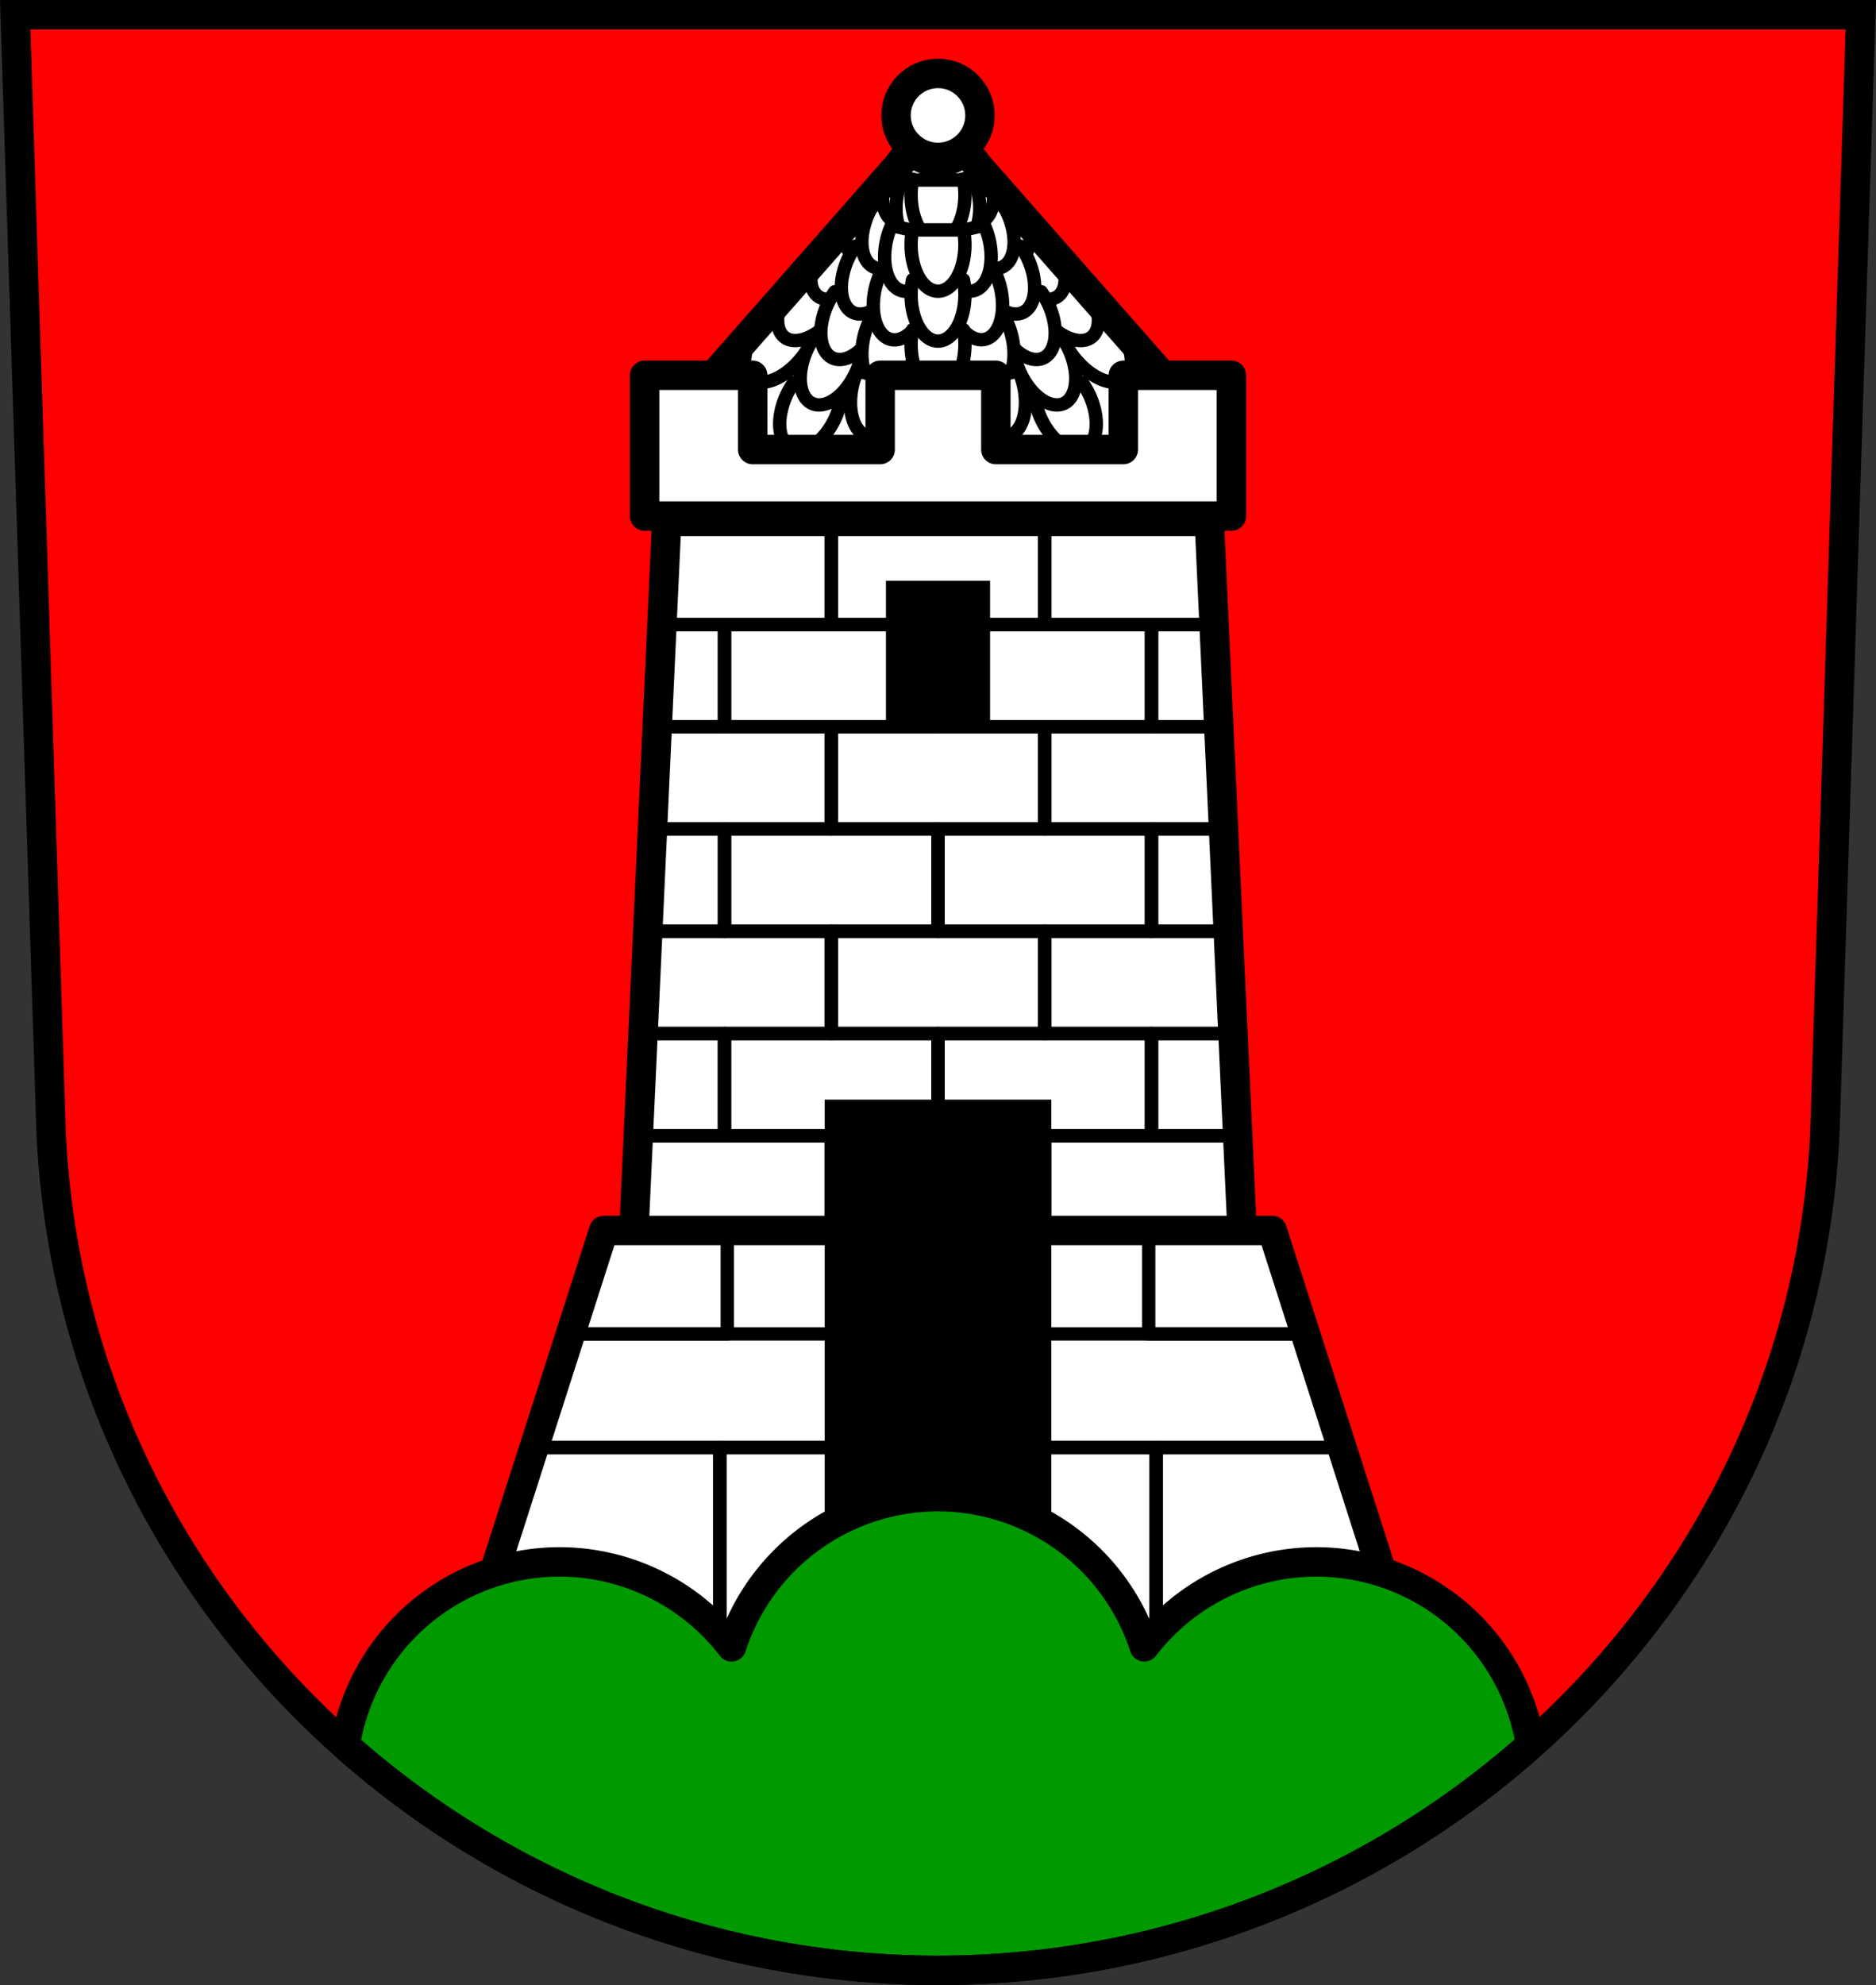 <svg xmlns="http://www.w3.org/2000/svg" width="701.33" height="741.77" viewBox="0 0 701.334 741.769" xmlns:xlink="http://www.w3.org/1999/xlink"><rect x="0" y="0" width="701.334" height="741.769" fill="#333333" stroke="none"/><defs><path id="0" d="m-349.246 110.719a10.068 17.337 0 0 0 -.541 5.561 10.068 17.337 0 0 0 10.066 17.338 10.068 17.337 0 0 0 10.068 -17.338 10.068 17.337 0 0 0 -.545 -5.561h-19.05z" stroke-linejoin="round" stroke="#000" fill="#fff" stroke-linecap="round"/><path id="1" d="m-349.246 148.009a10.068 17.337 0 0 0 -.541 5.561 10.068 17.337 0 0 0 10.066 17.338 10.068 17.337 0 0 0 10.068 -17.338 10.068 17.337 0 0 0 -.545 -5.561h-19.05z" stroke-linejoin="round" stroke="#000" fill="#fff" stroke-linecap="round"/><path id="2" d="m-349.246 185.3a10.068 17.337 0 0 0 -.541 5.561 10.068 17.337 0 0 0 10.066 17.338 10.068 17.337 0 0 0 10.068 -17.338 10.068 17.337 0 0 0 -.545 -5.561h-19.05z" stroke-linejoin="round" stroke="#000" fill="#fff" stroke-linecap="round"/><path id="3" d="m-349.246 166.654a10.068 17.337 0 0 0 -.541 5.561 10.068 17.337 0 0 0 10.066 17.338 10.068 17.337 0 0 0 10.068 -17.338 10.068 17.337 0 0 0 -.545 -5.561h-19.05z" stroke-linejoin="round" stroke-linecap="round"/></defs><g transform="translate(-24.589-53.48)"><g fill-rule="evenodd"><path d="m30.27 58.978l13.398 416.62c7.415 175.25 153.92 314.05 331.59 314.14 177.51-.215 324.07-139.06 331.59-314.14l13.398-416.62h-344.98z" fill="#f00"/><g fill="#fff" stroke="#000" stroke-linejoin="round" stroke-width="11"><path d="m273.83 248.32l-14.393 311.41 115.82-46.45 115.82 46.45-14.393-311.41h-101.43-101.43z"/><path d="m375.26 98.42l-97.64 111.03 6.01 16.654 50.887 7.4 31.918-.461 8.818-39.32 8.818 39.32 31.918.461 50.887-7.4 6.01-16.654-97.64-111.03z"/></g></g><g stroke="#000"><g stroke-linecap="round"><path d="m356.29 270.97h37.933v54.12h-37.933z"/><g stroke-linejoin="round" stroke-width="5"><g fill="none"><path d="m335.35 401.46h79.81v38.21h-79.81z"/><path d="m295.44 246.32v2.307h79.82v-2.307h-79.82zm119.72 2.307v38.21h63.39l-1.766-38.21h-61.63zm0 76.42v38.21h66.924l-1.766-38.21h-65.16zm0 76.42v38.21h70.46l-1.766-38.21h-68.69zm0 76.42v38.21h73.988l-1.768-38.21h-72.22z"/><path d="m375.26 246.32v2.307h79.81v-2.307h-79.81zm-101.53 2.307l-1.766 38.21h63.39v-38.21h-61.62zm-3.531 76.42l-1.766 38.21h66.922v-38.21h-65.16zm-3.531 76.42l-1.766 38.21h70.45v-38.21h-68.69zm-3.531 76.42l-1.768 38.21h73.986v-38.21h-72.22z"/><path d="m295.44 363.25h79.81v38.21h-79.81z"/><path d="m273.83 246.32l-.107 2.307h21.717v-2.307h-21.609zm181.24 0v2.307h21.719l-.107-2.307h-21.611zm-183.11 40.516l-1.766 38.21h25.25v-38.21h-23.482zm183.11 0v38.21h25.25l-1.766-38.21h-23.484zm-186.64 76.42l-1.766 38.21h28.779v-38.21h-27.01zm186.64 0v38.21h28.781l-1.766-38.21h-27.02zm-190.18 76.42l-1.766 38.21h32.31v-38.21h-30.545zm190.18 0v38.21h32.31l-1.766-38.21h-30.547z"/><path d="m375.26 363.25h79.82v38.21h-79.82z"/><path d="m335.35 477.88h79.81v38.21h-79.81z"/><path d="m295.44 439.67h79.81v38.21h-79.81z"/><path d="m375.26 439.67h79.82v38.21h-79.82z"/><path d="m335.35 248.62h79.81v38.21h-79.81z"/><path d="m335.35 325.04h79.81v38.21h-79.81z"/><path d="m295.44 286.83h79.81v38.21h-79.81z"/><path d="m375.26 286.83h79.82v38.21h-79.82z"/></g><g fill="#fff"><path d="m313.155 169.34a10.152 18.462 37.108 0 0 -4.08 4.286 10.152 18.462 37.108 0 0 -3.771 21.159 10.152 18.462 37.108 0 0 19.106 -7.803 10.152 18.462 37.108 0 0 3.253 -5.006l-14.508-12.636z"/><path d="m325.474 153.818a10.152 18.462 37.108 0 0 -4.08 4.286 10.152 18.462 37.108 0 0 -3.771 21.159 10.152 18.462 37.108 0 0 19.106 -7.803 10.152 18.462 37.108 0 0 3.253 -5.006l-14.508-12.636z"/><path d="m337.904 138.444a10.152 18.462 37.108 0 0 -4.08 4.286 10.152 18.462 37.108 0 0 -3.771 21.159 10.152 18.462 37.108 0 0 19.106 -7.803 10.152 18.462 37.108 0 0 3.253 -5.006l-14.508-12.636z"/><path d="m350.988 123.397a10.152 18.462 37.108 0 0 -4.08 4.286 10.152 18.462 37.108 0 0 -3.771 21.159 10.152 18.462 37.108 0 0 19.106 -7.803 10.152 18.462 37.108 0 0 3.253 -5.006l-14.508-12.636z"/><path d="m363.419 107.369a10.152 18.462 37.108 0 0 -4.082 4.285 10.152 18.462 37.108 0 0 -3.771 21.16 10.152 18.462 37.108 0 0 19.107 -7.803 10.152 18.462 37.108 0 0 .584 -.787 18.462 10.152 52.892 0 1 -2.668 -4.219l2.668-2.324-11.838-10.313z"/><path d="m437.359 169.34a18.462 10.152 52.892 0 1 4.08 4.286 18.462 10.152 52.892 0 1 3.771 21.159 18.462 10.152 52.892 0 1 -19.106 -7.803 18.462 10.152 52.892 0 1 -3.253 -5.006l14.508-12.636z"/><path d="m425.041 153.818a18.462 10.152 52.892 0 1 4.08 4.286 18.462 10.152 52.892 0 1 3.771 21.159 18.462 10.152 52.892 0 1 -19.106 -7.803 18.462 10.152 52.892 0 1 -3.253 -5.006l14.508-12.636z"/><path d="m412.611 138.444a18.462 10.152 52.892 0 1 4.08 4.286 18.462 10.152 52.892 0 1 3.771 21.159 18.462 10.152 52.892 0 1 -19.106 -7.803 18.462 10.152 52.892 0 1 -3.253 -5.006l14.508-12.636z"/><path d="m399.526 123.397a18.462 10.152 52.892 0 1 4.08 4.286 18.462 10.152 52.892 0 1 3.771 21.159 18.462 10.152 52.892 0 1 -19.106 -7.803 18.462 10.152 52.892 0 1 -3.253 -5.006l14.508-12.636z"/><path d="m387.1 107.37l-11.838 10.313 2.668 2.324a10.152 18.462 37.108 0 1 -2.668 4.219 18.462 10.152 52.892 0 0 .584 .787 18.462 10.152 52.892 0 0 19.107 7.803 18.462 10.152 52.892 0 0 -3.771 -21.16 18.462 10.152 52.892 0 0 -4.082 -4.285z"/><path d="m373.435 119.363a17.337 10.068 65.676 0 0 1.797 5.29 17.337 10.068 65.676 0 0 16.314 11.653 17.337 10.068 65.676 0 0 2.033 -19.946 17.337 10.068 65.676 0 0 -2.787 -4.843l-17.358 7.846z"/><g transform="translate(0-2)"><path d="m411.835 206.314a17.337 10.068 65.676 0 0 1.797 5.29 17.337 10.068 65.676 0 0 16.314 11.653 17.337 10.068 65.676 0 0 2.033 -19.946 17.337 10.068 65.676 0 0 -2.787 -4.842l-17.358 7.846z"/><path d="m404.155 189.324a17.337 10.068 65.676 0 0 1.797 5.29 17.337 10.068 65.676 0 0 16.314 11.653 17.337 10.068 65.676 0 0 2.033 -19.946 17.337 10.068 65.676 0 0 -2.787 -4.842l-17.358 7.846z"/></g><path d="m396.475 170.334a17.337 10.068 65.676 0 0 1.797 5.29 17.337 10.068 65.676 0 0 16.314 11.653 17.337 10.068 65.676 0 0 2.033 -19.946 17.337 10.068 65.676 0 0 -2.787 -4.843l-17.358 7.846z"/><path d="m388.795 153.344a17.337 10.068 65.676 0 0 1.797 5.29 17.337 10.068 65.676 0 0 16.314 11.653 17.337 10.068 65.676 0 0 2.033 -19.946 17.337 10.068 65.676 0 0 -2.787 -4.843l-17.358 7.846z"/><path d="m381.115 136.353a17.337 10.068 65.676 0 0 1.797 5.29 17.337 10.068 65.676 0 0 16.314 11.653 17.337 10.068 65.676 0 0 2.033 -19.946 17.337 10.068 65.676 0 0 -2.787 -4.843l-17.358 7.846z"/><path d="m377.077 119.363a10.068 17.337 24.324 0 1 -1.797 5.29 10.068 17.337 24.324 0 1 -16.314 11.653 10.068 17.337 24.324 0 1 -2.033 -19.946 10.068 17.337 24.324 0 1 2.787 -4.843l17.358 7.846z"/><g transform="translate(0-2)"><path d="m338.678 206.314a10.068 17.337 24.324 0 1 -1.797 5.29 10.068 17.337 24.324 0 1 -16.314 11.653 10.068 17.337 24.324 0 1 -2.033 -19.946 10.068 17.337 24.324 0 1 2.787 -4.842l17.358 7.846z"/><path d="m346.358 189.324a10.068 17.337 24.324 0 1 -1.797 5.29 10.068 17.337 24.324 0 1 -16.314 11.653 10.068 17.337 24.324 0 1 -2.033 -19.946 10.068 17.337 24.324 0 1 2.787 -4.842l17.358 7.846z"/></g><path d="m354.038 170.334a10.068 17.337 24.324 0 1 -1.797 5.29 10.068 17.337 24.324 0 1 -16.314 11.653 10.068 17.337 24.324 0 1 -2.033 -19.946 10.068 17.337 24.324 0 1 2.787 -4.843l17.358 7.846z"/><path d="m361.718 153.344a10.068 17.337 24.324 0 1 -1.797 5.29 10.068 17.337 24.324 0 1 -16.314 11.653 10.068 17.337 24.324 0 1 -2.033 -19.946 10.068 17.337 24.324 0 1 2.787 -4.843l17.358 7.846z"/><path d="m369.397 136.353a10.068 17.337 24.324 0 1 -1.797 5.29 10.068 17.337 24.324 0 1 -16.314 11.653 10.068 17.337 24.324 0 1 -2.033 -19.946 10.068 17.337 24.324 0 1 2.787 -4.843l17.358 7.846z"/><path d="m377.077 119.363a10.068 17.337 24.324 0 1 -1.797 5.29 10.068 17.337 24.324 0 1 -16.314 11.653 10.068 17.337 24.324 0 1 -2.033 -19.946 10.068 17.337 24.324 0 1 2.787 -4.843l17.358 7.846z"/><path d="m373.435 119.363a17.337 10.068 65.676 0 0 1.797 5.29 17.337 10.068 65.676 0 0 16.314 11.653 17.337 10.068 65.676 0 0 2.033 -19.946 17.337 10.068 65.676 0 0 -2.787 -4.843l-17.358 7.846z"/></g></g></g><g stroke-linejoin="round" stroke-width="11"><path d="m375.26 98.42l-97.64 111.03 6.01 16.654 50.887 7.4 31.918-.461 8.818-39.32 8.818 39.32 31.918.461 50.887-7.4 6.01-16.654-97.64-111.03z" fill="none" fill-rule="evenodd"/><circle cx="375.26" cy="96.6" r="15.69" fill="#fff" stroke-linecap="round"/></g><g transform="matrix(-.973.229.229.973 23.12 91.76)" fill="#fff" stroke-width="5"><g transform="matrix(-.895.445.445.895-685.59 161.12)"><use xlink:href="#0"/><use xlink:href="#3"/><use xlink:href="#1"/><use xlink:href="#4"/><use xlink:href="#2"/></g><g><use xlink:href="#0"/><use xlink:href="#3"/><use xlink:href="#1"/><path d="m-349.246 129.364a10.068 17.337 0 0 0 -.541 5.561 10.068 17.337 0 0 0 10.066 17.338 10.068 17.337 0 0 0 10.068 -17.338 10.068 17.337 0 0 0 -.545 -5.561h-19.05z" stroke-linejoin="round" stroke-linecap="round"/><use xlink:href="#2"/></g></g><g stroke-linecap="round"><g stroke-linejoin="round"><path d="m250.28 513.28l-62.771 195.61h187.75 187.74l-62.771-195.61h-124.97-124.98z" fill="#fff" fill-rule="evenodd" stroke-width="11"/><g fill="none" stroke-width="5"><g transform="translate(24.589 53.48)"><path d="m213.29 498.44l-13.633 42.484h302.01l-13.633-42.484h-274.75z"/><path d="m199.66 540.92l-32.539 101.4h102v-101.4h-69.46zm232.55 0v101.4h102l-32.539-101.4h-69.46z"/></g><path d="m293.71 594.4h102.06v101.4h-102.06z"/><path d="m354.74 594.4h102.06v101.4h-102.06z"/></g></g><path fill="#000" stroke-width="1" d="m333.39 464.86h83.74v168.14h-83.74z"/><path d="M350.666 559.256A81.202 81.202 0 0 0 273.49 615.369 81.202 81.202 0 0 0 209.217 583.629 81.202 81.202 0 0 0 129.053 652.207C187.95 704.47 265.74 736.22 350.67 736.27 435.53 736.17 513.31 704.36 572.21 652.08A81.202 81.202 0 0 0 492.119 583.629 81.202 81.202 0 0 0 427.789 615.363 81.202 81.202 0 0 0 350.666 559.256z" transform="translate(24.589 53.48)" fill="#090" stroke-linejoin="round" stroke-width="11"/></g><g fill="none"><path d="m30.27 58.978l13.398 416.62c7.415 175.25 153.92 314.05 331.59 314.14 177.51-.215 324.07-139.06 331.59-314.14l13.398-416.62h-344.98z" fill-rule="evenodd" stroke-width="11"/><path d="m225.69 459.8l-12.4 38.641h58.61v-38.641h-46.21zm203.74 0v38.641h58.61l-12.4-38.641h-46.21z" transform="translate(24.589 53.48)" stroke-linejoin="round" stroke-linecap="round" stroke-width="5"/></g><g transform="translate(714.98 10.03)" fill="#fff" stroke-width="5"><use xlink:href="#0"/><use xlink:href="#3"/><use xlink:href="#1"/><path d="m-349.246 129.364a10.068 17.337 0 0 0 -.541 5.561 10.068 17.337 0 0 0 10.066 17.338 10.068 17.337 0 0 0 10.068 -17.338 10.068 17.337 0 0 0 -.545 -5.561h-19.05z" fill="#fff" stroke="#000" stroke-linejoin="round" stroke-linecap="round" id="4"/><use xlink:href="#2"/></g><path d="m265.58 193.71v52.605h219.36v-52.605h-40.41v27.756h-47.648v-27.756h-43.25v27.756h-47.648v-27.756h-40.41z" fill="#fff" stroke-linejoin="round" stroke-linecap="round" stroke-width="11"/></g></g></svg>